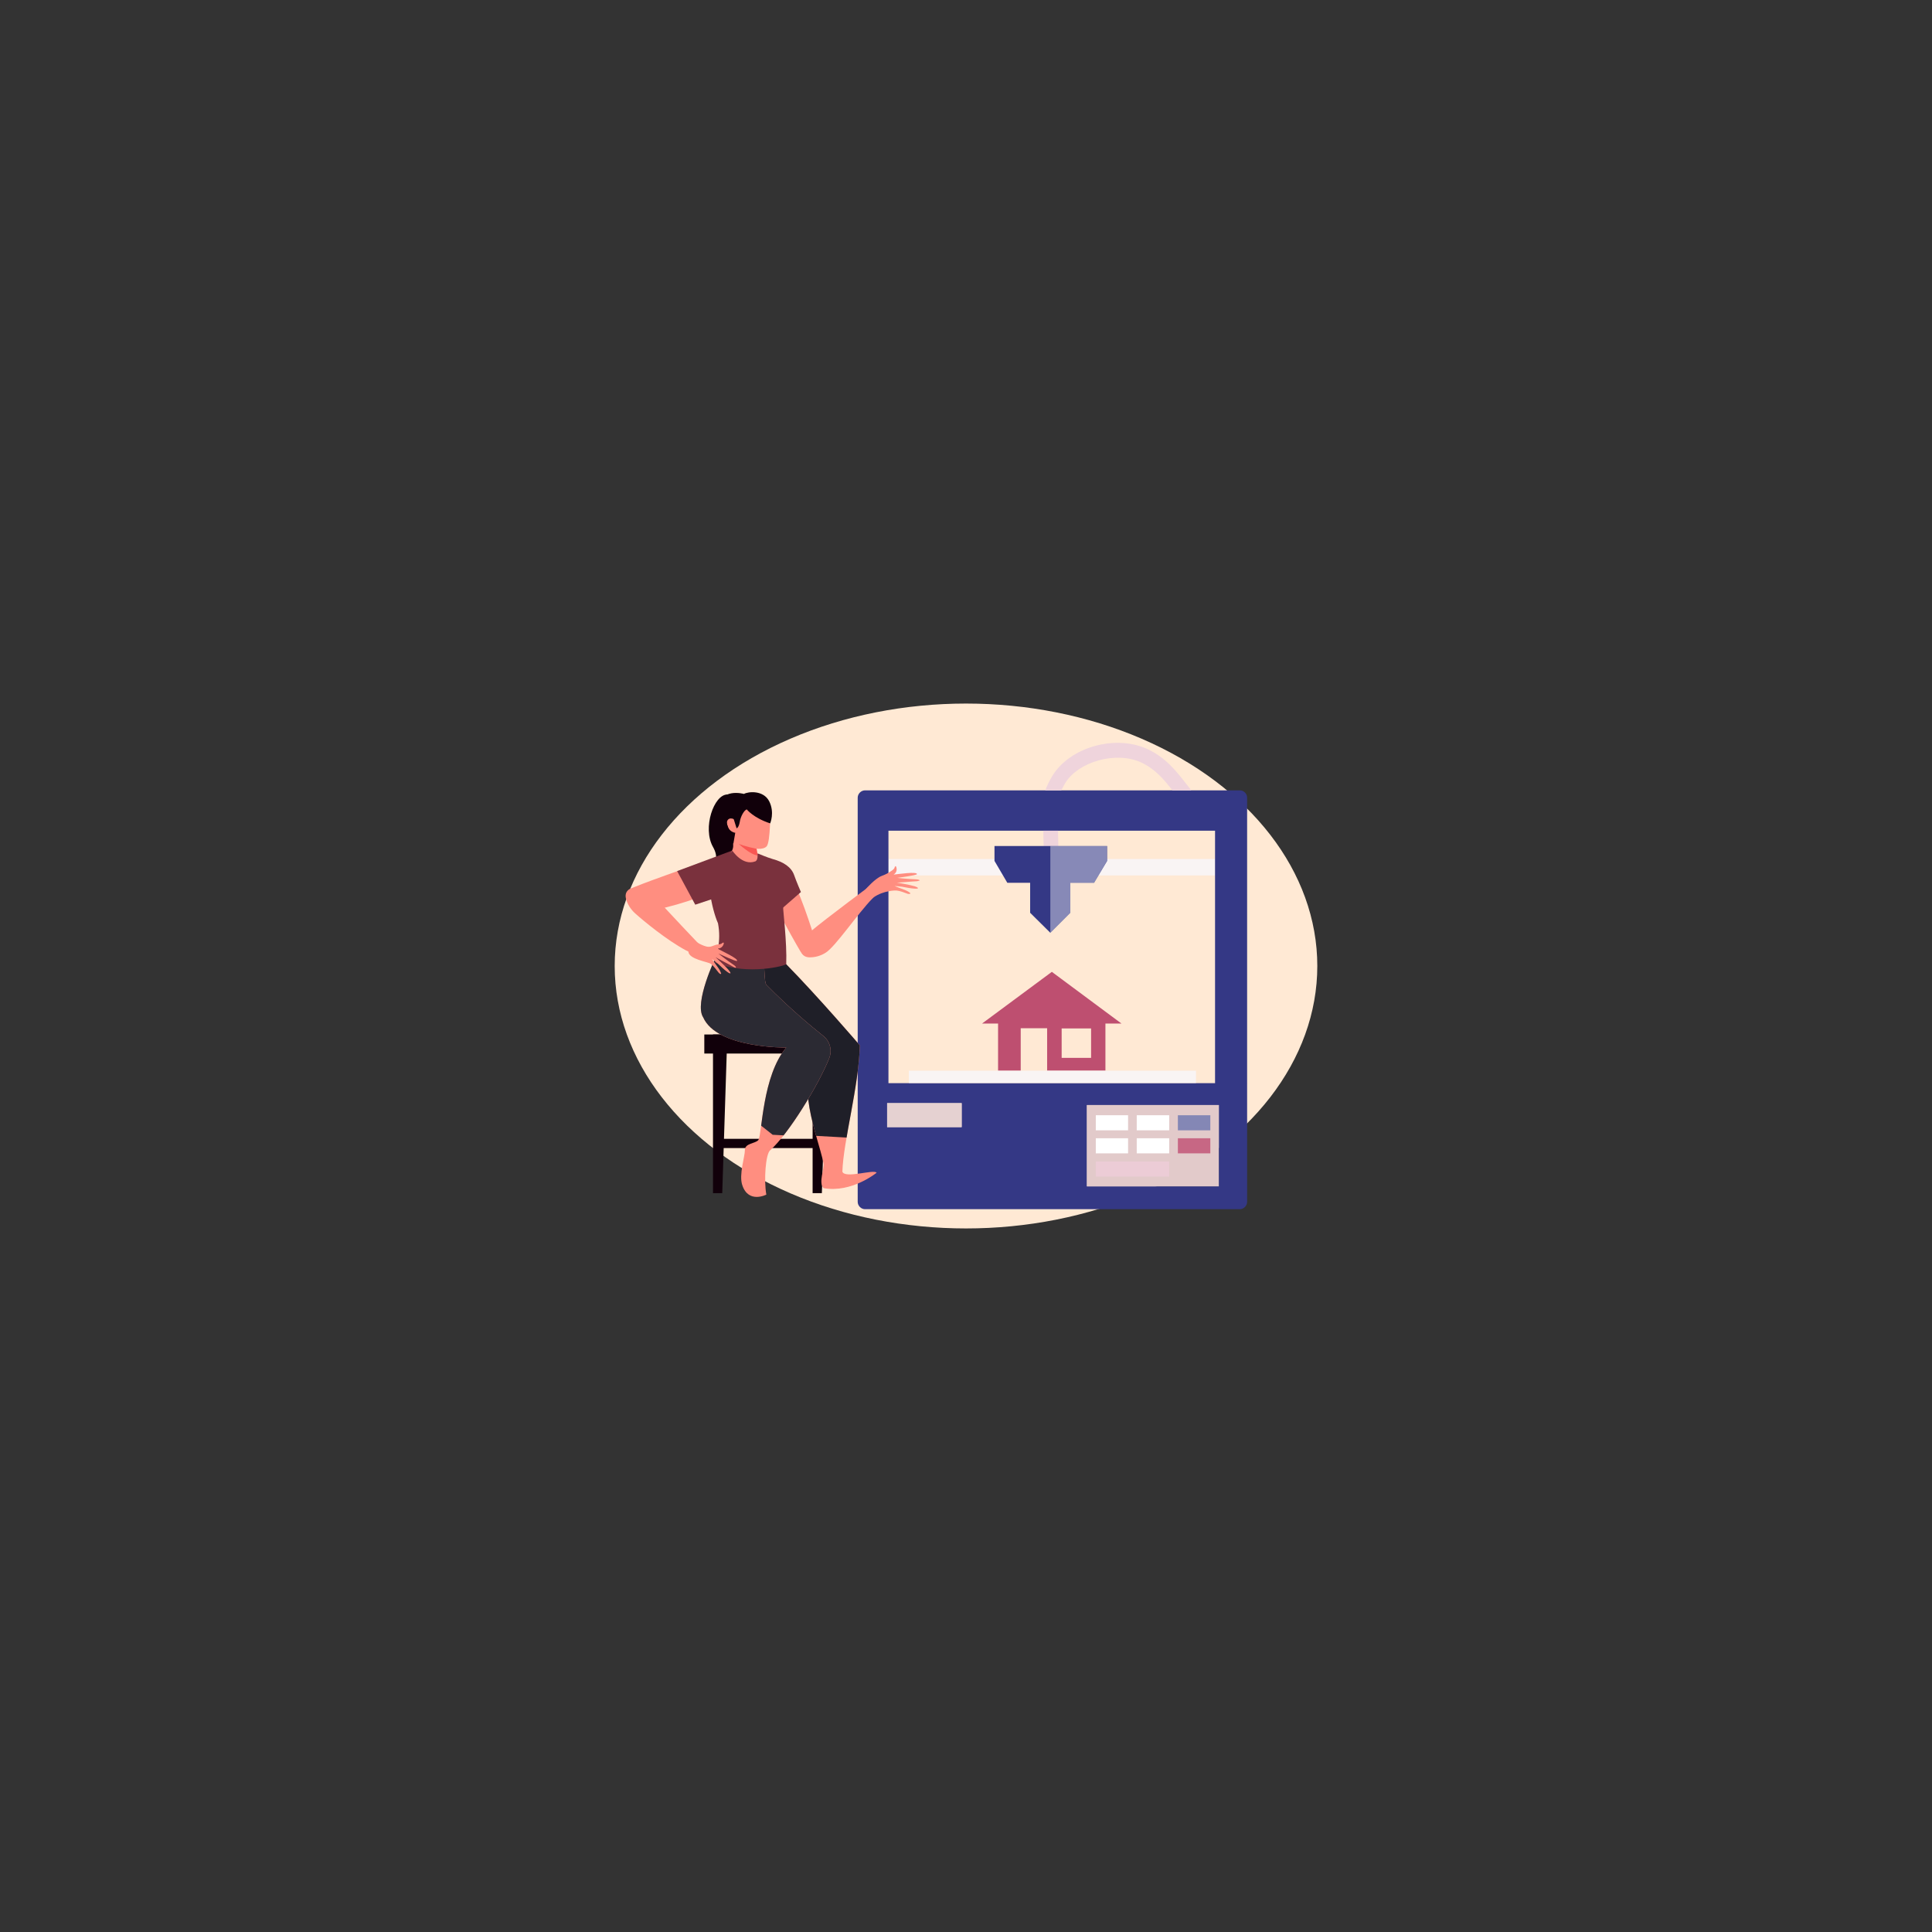 <?xml version="1.0" encoding="utf-8"?>
<svg xmlns="http://www.w3.org/2000/svg" id="Layer_1" style="enable-background:new 0 0 1024 1024" version="1.1" viewBox="0 0 1024 1024" x="0" y="0">
  <rect x="0" y="0" width="1024" height="1024" fill="#333333" stroke="none"/>
  <g>
    <g>
      <g>
        <ellipse cx="512" cy="512" rx="186.2" ry="139.1" style="fill-rule:evenodd;clip-rule:evenodd;fill:#ffe9d4"/>
      </g>
    </g>
    <g>
      <g>
        <g>
          <rect height="8.7" style="fill:#f9f4f4" width="173.1" x="470.9" y="455.3"/>
        </g>
      </g>
      <g>
        <g>
          <path d="M657.1,418.9H458.5c-2.1,0-3.9,1.8-3.9,3.9V637c0,2.1,1.8,3.9,3.9,3.9h198.6c2.1,0,3.9-1.8,3.9-3.9V422.8&#xD;&#xA;					C661,420.7,659.3,418.9,657.1,418.9z M470.9,440.3H644v133.8H470.9V440.3z M509.7,597.4h-39.5v-12.7h39.5V597.4z M646,628.8&#xD;&#xA;					h-69.9v-43.1H646V628.8z" style="fill:#343885"/>
        </g>
      </g>
      <g>
        <g>
          <rect height="43.1" style="fill:#e2caca" width="69.9" x="576.1" y="585.7"/>
        </g>
      </g>
      <g>
        <g>
          <rect height="12.7" style="fill:#e5d1d1" width="39.5" x="470.2" y="584.7"/>
        </g>
      </g>
      <g>
        <g>
          <path d="M557.5,515.1l-37,27.4h8.5v25h12V545h14v22.5h30.9v-25h8.5L557.5,515.1z M578.3,560.7h-15.6v-15.6h15.6&#xD;&#xA;					V560.7z" style="fill:#be4f70"/>
        </g>
      </g>
      <g>
        <g>
          <rect height="6.5" style="fill:#f9f4f4" width="152.2" x="481.7" y="567.5"/>
        </g>
      </g>
      <g>
        <g>
          <path d="M561,451.1h-7.8c0-1.7,0-3.3-0.1-4.8c0-1.5-0.1-3-0.1-4.5c0-0.5,0-1,0-1.5h7.8c0,0.4,0,0.8,0,1.3&#xD;&#xA;					c0,1.6,0.1,3.1,0.1,4.8C560.9,447.9,561,449.5,561,451.1z" style="fill:#efd4dc"/>
        </g>
      </g>
      <g>
        <g>
          <path d="M631.4,418.9h-10c-4.5-5.8-9.3-11.5-16.8-14.9c-13.2-5.9-33.1-0.4-40.1,11.2c-0.7,1.3-1.4,2.5-2,3.7H554&#xD;&#xA;					c1-2.5,2.2-5.1,3.8-7.7c9.2-15.1,33-22,50.1-14.3c9.7,4.4,15.5,11.7,20.6,18.3C629.5,416.4,630.5,417.7,631.4,418.9z" style="fill:#efd4dc"/>
        </g>
      </g>
      <g>
        <g>
          <rect height="8" style="fill:#fff" width="17.1" x="580.8" y="591.1"/>
        </g>
      </g>
      <g>
        <g>
          <rect height="8" style="fill:#fff" width="17.2" x="602.5" y="591.1"/>
        </g>
      </g>
      <g>
        <g>
          <rect height="8" style="fill:#8487b5" width="17.2" x="624.3" y="591.1"/>
        </g>
      </g>
      <g>
        <g>
          <rect height="8" style="fill:#fff" width="17.1" x="580.8" y="603.3"/>
        </g>
      </g>
      <g>
        <g>
          <rect height="8" style="fill:#fff" width="17.2" x="602.5" y="603.3"/>
        </g>
      </g>
      <g>
        <g>
          <rect height="8" style="fill:#c76784" width="17.2" x="624.3" y="603.3"/>
        </g>
      </g>
      <g>
        <g>
          <rect height="8" style="fill:#ecccd6" width="38.9" x="580.8" y="615.6"/>
        </g>
      </g>
      <g>
        <g>
          <polygon points="586.8 448.4 586.8 456.3 579.9 467.9 567.3 467.9 567.3 483.8 556.7 494.4 546 483.8 546 467.9 533.9 467.9 527.1 456.3 527.1 448.4" style="fill:#343885"/>
        </g>
      </g>
      <g style="opacity:.41">
        <g>
          <polygon points="586.7 448.4 586.7 456.3 579.9 467.9 567.3 467.9 567.3 483.8 556.7 494.4 556.7 448.4" style="fill:#fff"/>
        </g>
      </g>
    </g>
    <g>
      <g transform="matrix(-.535 .541 .541 .654 225.636 51.557)">
        <g>
          <g>
            <path d="M179,544.1c-2-11.4-8.8-40.8-8.8-40.8c-4.6-17.8-15.1-16-20.5-1.2c2.1,14.1,13,36.7,17.4,45.9&#xD;&#xA;						C168.7,551.4,180.4,552,179,544.1z" style="fill-rule:evenodd;clip-rule:evenodd;fill:#ff8e80"/>
          </g>
        </g>
      </g>
      <g>
        <g>
          <path d="M407.5,477c-4.6-13.6-6-24.7-6-24.7s5.2,2.2,8,3c5.9,1.6,9.9,4.3,11.4,8.5c1.1,3.2,3.6,9,3.6,9l-12.6,11&#xD;&#xA;					C411.9,483.7,409.1,481.9,407.5,477z" style="fill:#7a313d"/>
        </g>
      </g>
      <g>
        <g transform="matrix(-.535 .541 .541 .654 225.636 51.557)">
          <g>
            <g>
              <path d="M164.6,539.9c-14.2,1.1-56.2,6.9-56.2,6.9c-2.2,1,0.8,6.1,7.8,6.1c15.2,0.1,41.5,4.7,49.6,3.1&#xD;&#xA;							c4.2-0.8,8.1-2.7,11.2-5.4c3.4-3.1,3-7-2.3-9.7C171.9,539.5,168.1,539.7,164.6,539.9z" style="fill-rule:evenodd;clip-rule:evenodd;fill:#ff8e80"/>
            </g>
          </g>
        </g>
      </g>
      <g transform="matrix(.974 -.673 -.517 -.942 126.469 681.441)">
        <g>
          <g>
            <path d="M333.1-15.1c0.4,0.2,6.3,1.8,9.3,1c2.3-0.6,3.2-0.7,5.4-0.7c1.9,0.1,1.3,0.7,2.2,0.8&#xD;&#xA;						c0.2,0,0.3-0.7-0.3-1.8c-0.9-1.4-2.4-1.1-2.3-1.1c2.1-1.2,9.8-5.2,9.4-6.4c-0.2-0.6-8.7,4.1-8.6,4c0.7-0.7,5-4.3,6.6-5.5&#xD;&#xA;						c1.6-1.2,1.6-1.6,1.7-1.8c0.1-0.2-0.7,0.1-1.3,0.4c-1.8,1.2-7.6,4.6-8.2,5.1c-0.1,0.1,4.8-4.7,6.3-6.6c1-1.3,1.5-2.6-0.7-0.8&#xD;&#xA;						c-1.6,1.3-3,2.8-4.5,4.3c-0.7,0.7-2,1.7-2.7,2.3c-0.3,0.3,2.5-3.5,3.4-4.8c0.5-0.8,0.9-1.5,1.2-2.4c0.2-0.5-0.6-0.3-1.1,0.3&#xD;&#xA;						c-1.1,1.5-2.4,3.4-3.8,4.6c-1.4,1.1-7.1,4.5-12.5,3.4C331.2-20.1,333.1-15.1,333.1-15.1z" style="fill-rule:evenodd;clip-rule:evenodd;fill:#ff8e80"/>
          </g>
        </g>
      </g>
      <g>
        <g>
          <path d="M394.8,429.6c0,0-2.2-8.5-9.3-8.5c-7.1,0-13.3,17.7-7.6,27.8s-5.2,11.9-3.3,22.6c1,5.6,13.3,9.3,16.7-2.8&#xD;&#xA;					c3.4-12.1-7-28.7,1.2-30.3l2.9-8.2" style="fill-rule:evenodd;clip-rule:evenodd;fill:#11000a"/>
        </g>
      </g>
      <g transform="matrix(-.535 .541 .541 .654 225.636 51.557)">
        <g>
          <g>
            <path d="M239.7,441.7c-12.5,4.6-43.3,17.6-43.3,17.6c-19.6,8.5-15.8,18.9,0.9,19.9c16.9-4.8,39.8-16.7,49.8-23&#xD;&#xA;						C250.7,454.1,248.4,438.5,239.7,441.7z" style="fill-rule:evenodd;clip-rule:evenodd;fill:#ff8e80"/>
          </g>
        </g>
      </g>
      <g>
        <g transform="matrix(-.535 .541 .541 .654 225.636 51.557)">
          <g>
            <g>
              <path d="M233.4,451.9c-0.9,18.4-2.9,43.4-2.9,43.4c0.3,2.1,7.1,3.4,9.8-2.7c5.8-13.2,9.7-31.7,10.9-39&#xD;&#xA;							c0.6-3.8,0.1-7.5-1.7-10.7c-2-3.5-6.4-3.8-11.3,0.3C235.6,445.5,233.6,448.8,233.4,451.9z" style="fill-rule:evenodd;clip-rule:evenodd;fill:#ff8e80"/>
            </g>
          </g>
        </g>
      </g>
      <g>
        <g>
          <polygon points="388.1 450.8 358.9 461.7 368.5 479.5 384.1 474.3" style="fill-rule:evenodd;clip-rule:evenodd;fill:#7a313d"/>
        </g>
      </g>
      <g>
        <g>
          <g>
            <g>
              <rect height="10.1" style="fill:#11000a" width="69.4" x="373.3" y="548.3"/>
            </g>
          </g>
        </g>
        <g>
          <g>
            <g>
              <polygon points="382.8 632.4 377.9 632.4 377.9 548.3 385.5 548.3" style="fill:#11000a"/>
            </g>
          </g>
        </g>
        <g>
          <g>
            <g>
              <polygon points="435.6 632.4 430.7 632.4 430.7 548.3 438.3 548.3" style="fill:#11000a"/>
            </g>
          </g>
        </g>
        <g>
          <g>
            <g>
              <rect height="4.9" style="fill:#11000a" width="55.8" x="378.7" y="603.6"/>
            </g>
          </g>
        </g>
      </g>
      <g transform="matrix(.992 .125 -.158 .948 4.42 48.937)">
        <g>
          <defs>
            <path d="M460.2,421.5c0,0,5.5-2.9,22.7,2.1c19.8,15.8,45.8,39.5,45.8,39.5c3.1,22.6-0.3,53.5,1.9,70.4&#xD;&#xA;						c2,3.8,16.4-3.7,18-1.8c0,0-11.2,12.9-26.4,12.1c-3.3-2.4-1.2-11.1-2.2-13.6c-5.8-15.7-22.2-41.3-13.1-62.7&#xD;&#xA;						c0,0-38,4.5-47.9-11.7C452.7,448.6,460.2,421.5,460.2,421.5z" id="SVGID_11_"/>
          </defs>
          <use href="#SVGID_11_" style="overflow:visible;fill:#ff8e80"/>
          <clipPath id="SVGID_2_">
            <use href="#SVGID_11_" style="overflow:visible"/>
          </clipPath>
          <g style="clip-path:url(#SVGID_2_)">
            <g>
              <polygon points="563.4 467.7 543.8 513.5 502.7 516.5 414.4 462.4 460.4 397.1" style="fill-rule:evenodd;clip-rule:evenodd;fill:#1f1f28"/>
            </g>
          </g>
        </g>
      </g>
      <g transform="matrix(.992 .125 -.158 .948 4.42 48.937)">
        <g>
          <defs>
            <path d="M445.6,424.8c0,0,10.2-7.6,24.4-2.8c1.8,0.6,2.9,14.1,4.8,14.6c13.5,10.8,26.9,19.5,34,23.9&#xD;&#xA;						c3.9,2.4,6,7.2,5,11.8c-3.1,15-14.7,44.4-22.9,54.5c-2,2.5-0.7,16.8,1.9,24.5c0,0-8.5,6.3-13.4-3.5c-2.8-5.5-1.1-16-1.7-19.3&#xD;&#xA;						c-0.7-4,5-4.3,6.2-6.6c1.4-3.8-3.6-35.4,6.5-52.5c0,0-36.2,5.3-46.1-10.8C438.1,451.4,445.6,424.8,445.6,424.8z" id="SVGID_13_"/>
          </defs>
          <use href="#SVGID_13_" style="overflow:visible;fill:#ff8e80"/>
          <clipPath id="SVGID_4_">
            <use href="#SVGID_13_" style="overflow:visible"/>
          </clipPath>
          <g style="clip-path:url(#SVGID_4_)">
            <g>
              <polygon points="551.6 469.3 531.9 515 490.9 518.1 402.6 463.9 448.6 398.7" style="fill-rule:evenodd;clip-rule:evenodd;fill:#2b2a33"/>
            </g>
          </g>
        </g>
      </g>
      <g transform="matrix(-1.568 .997 .538 .847 469.013 -250.028)">
        <g>
          <g>
            <path d="M236,537.3c0,0,0.8,1.7,1.2,3.6c0.5,2.2,0.7,5.5,4,6.7c2.7,1-5.8,15.6-7.8,13.7c0,0,0.2-4.9-0.1-6.8&#xD;&#xA;						c-0.3-2.4-2-7.6-2-7.6S230.8,544.8,236,537.3z" style="fill-rule:evenodd;clip-rule:evenodd;fill:#ff8e80"/>
          </g>
        </g>
      </g>
      <g transform="matrix(.964 .281 -.16 .554 17.043 125.998)">
        <g>
          <g>
            <path d="M478.9,397.6c0.3,2.5,7.1,29.9,9.9,49.4c0.2,1.3-17.6,20.2-36.2,17.1c-0.7-7.6,0.1-20.2-4.4-35.6&#xD;&#xA;						c-5.1-10.4-14.8-41.7-10.3-51.2c3.2-5.6,5.9-11.3,7-16.5c0,0,7.3,11,13.1,3.6c1.5-1.9,0-7.5,0-7.5c1.3,0.8,12.5,13.1,16,17.6&#xD;&#xA;						C481.6,384.4,478.6,395.8,478.9,397.6z" style="fill-rule:evenodd;clip-rule:evenodd;fill:#7a313d"/>
          </g>
        </g>
      </g>
      <g transform="matrix(-1.118 -.017 -.018 1.401 463.131 -63.01)">
        <g>
          <g>
            <path d="M56.3,365.3c3-1,4.1-1.8,5.3-3.6c5.7-8.4,2.2-13.1-1.6-14.2c-14.3-4.3-16.6,4.5-16.6,4.5&#xD;&#xA;						s-0.3,12,1.5,13.7C46.5,367.1,50.7,367.1,56.3,365.3z" style="fill-rule:evenodd;clip-rule:evenodd;fill:#ff8e80"/>
          </g>
        </g>
      </g>
      <g>
        <g>
          <path d="M388.7,447.2l1-5.8c0,0-2.5-0.3-3.7-2.7c-2.1-4.3,0.9-5.7,2.9-4.5l1.5,4.8c0,0,1.1-0.1,1.7-3.4&#xD;&#xA;					c0.4-2.8,2.3-6.2,3.7-6.6c0,0,3.5,4.5,12.4,7.4c0,0,2.5-5.7-0.5-11.7c-3.1-6-11.1-5.2-13.4-3.9c0,0-13-3.7-13.8,8.4&#xD;&#xA;					C379.7,441.1,388.7,447.2,388.7,447.2z" style="fill:#11000a"/>
        </g>
      </g>
      <g>
        <g>
          <path d="M401,449.9c0,0-7.2-1.5-9.5-2.7c0,0,5.9,5.7,10,6.2L401,449.9z" style="fill:#f95753"/>
        </g>
      </g>
      <g transform="matrix(.974 -.673 -.517 -.942 126.469 681.441)">
        <g>
          <g>
            <path d="M253.8,13.2c0.4,0,2-4.3,4.3-6.8c1.7-1.8,3.1-1.2,5.1-2.4c1.8-1.1,1.5-0.2,2.4-0.7&#xD;&#xA;						c0.2-0.1-0.1-0.8-1.1-1.2c-1.5-0.6-2.7,0.6-2.6,0.5C263.1,0.3,268-7.4,267-8c-0.5-0.3-5.8,8.4-5.8,8.3c0.3-0.9,2.4-6.3,3.3-8.3&#xD;&#xA;						c0.9-1.9,0.7-2.2,0.6-2.4c-0.1-0.2-0.6,0.5-0.9,1.1c-1,2-4.6,8.1-4.9,8.9c-0.1,0.2,2-6.5,2.4-9c0.3-1.7,0.1-2.9-1-0.2&#xD;&#xA;						c-0.8,1.9-1.3,4-1.9,6c-0.3,0.9-1,2.5-1.3,3.4c-0.1,0.4,0.5-4.2,0.6-5.8c0.1-0.9,0-1.7-0.1-2.6c-0.1-0.5-0.7,0.1-0.8,0.9&#xD;&#xA;						c-0.3,1.8-0.5,4.1-1.2,5.9c-0.7,1.7-7.7,8-6.2,11.3C248.9,10.8,253.8,13.2,253.8,13.2z" style="fill-rule:evenodd;clip-rule:evenodd;fill:#ff8e80"/>
          </g>
        </g>
      </g>
    </g>
  </g>
</svg>